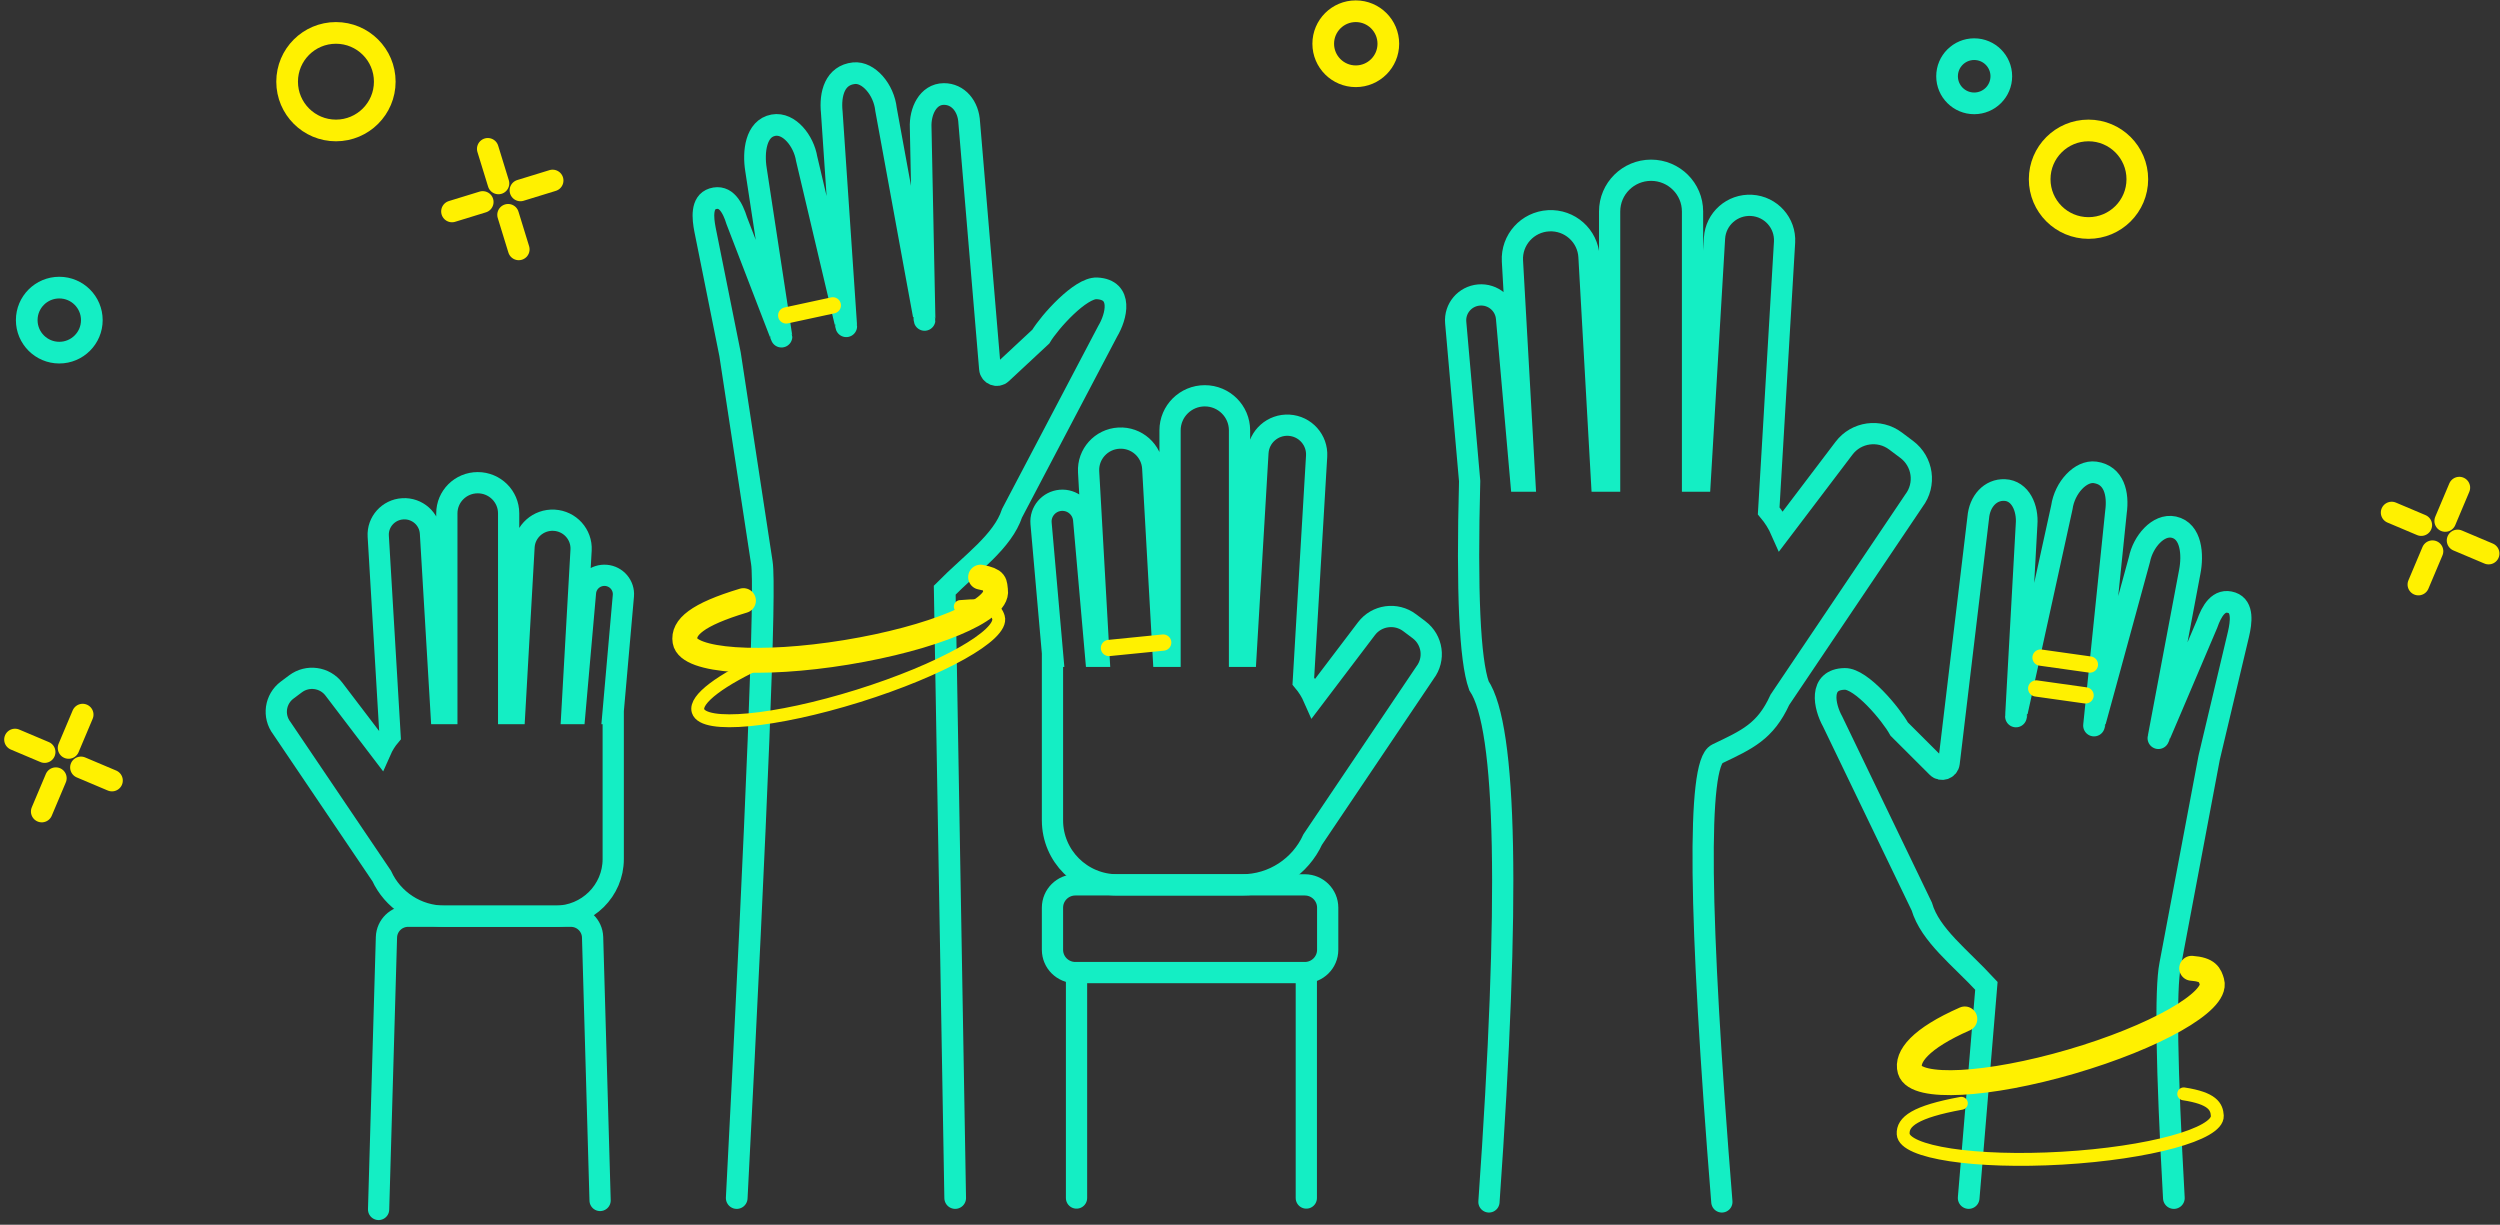 <?xml version="1.0" encoding="UTF-8"?>
<svg width="445px" height="218px" viewBox="0 0 445 218" version="1.1" xmlns="http://www.w3.org/2000/svg" xmlns:xlink="http://www.w3.org/1999/xlink">
    <rect x="0" y="0" width="445" height="218" fill="#333333" stroke="none"/>
    <!-- Generator: Sketch 51.2 (57519) - http://www.bohemiancoding.com/sketch -->
    <title>image milliers</title>
    <desc>Created with Sketch.</desc>
    <defs></defs>
    <g id="landing-machine" stroke="none" stroke-width="1" fill="none" fill-rule="evenodd" stroke-linecap="round">
        <g transform="translate(-818, -1803)" id="bloc-des-milliers">
            <g transform="translate(745, 1769)">
                <g id="image-milliers" transform="translate(71, 36)">
                    <g id="mains" transform="translate(51.176, 5.788)">
                        <g id="main-homme-2" transform="translate(135.183, 61.735)">
                            <path d="M68.225,42.57 L66.548,41.311 C64.133,39.498 60.697,39.977 58.875,42.38 L49.504,54.734 C49.024,53.642 48.392,52.632 47.633,51.731 L50,11.668 C50.169,8.799 47.968,6.336 45.084,6.167 L45.084,6.167 C42.2,5.999 39.724,8.188 39.554,11.058 L37.414,47.295 L36.275,47.295 L36.275,7.079 C36.275,3.682 33.506,0.928 30.092,0.928 C26.677,0.928 23.909,3.682 23.909,7.079 L23.909,47.295 L22.711,47.295 L20.83,13.825 C20.654,10.689 17.956,8.289 14.803,8.464 C11.651,8.639 9.238,11.324 9.414,14.46 L11.26,47.295 L10.67,47.295 L8.533,22.977 C8.349,20.895 6.504,19.355 4.41,19.536 C2.317,19.719 0.768,21.555 0.951,23.637 L3.031,47.295 L2.982,47.295 L2.982,76.507 C2.982,82.846 8.148,87.984 14.519,87.984 L36.704,87.984 C42.308,87.984 47.13,84.669 49.306,79.905 L69.298,50.203 C71.121,47.801 70.641,44.383 68.225,42.57 Z" id="Stroke-1" stroke="#14EEC4" stroke-width="3.781"></path>
                            <path d="M13.035,45.819 L22.691,44.854" id="Line" stroke="#FFF100" stroke-width="2.894" fill-rule="nonzero"></path>
                            <path d="M47.895,103.597 L7.057,103.597 C4.807,103.597 2.982,101.783 2.982,99.544 L2.982,92.038 C2.982,89.799 4.807,87.984 7.057,87.984 L47.895,87.984 C50.145,87.984 51.97,89.799 51.97,92.038 L51.97,99.544 C51.97,101.783 50.145,103.597 47.895,103.597 Z" id="Stroke-3" stroke="#14EEC4" stroke-width="3.781"></path>
                            <path d="M48.165,143.726 C48.165,143.726 48.165,130.35 48.165,103.597 M7.262,103.597 C7.262,130.35 7.262,143.726 7.262,143.726" id="Stroke-5" stroke="#14EEC4" stroke-width="3.781"></path>
                        </g>
                        <g id="main-homme-3" transform="translate(209.582, 22.186)" stroke="#14EEC4" stroke-width="3.781">
                            <path d="M47.734,183.968 C43.589,132.522 43.306,105.941 46.887,104.225 C52.259,101.651 55.467,100.268 58.065,94.582 L81.924,59.136 C84.099,56.269 83.526,52.19 80.643,50.026 L78.641,48.524 C75.759,46.36 71.659,46.931 69.484,49.799 L58.301,64.543 C57.728,63.24 56.974,62.035 56.068,60.96 L58.892,13.147 C59.095,9.723 56.468,6.784 53.026,6.582 C49.583,6.381 46.629,8.994 46.426,12.419 L43.872,55.665 L42.512,55.665 L42.512,7.67 C42.512,3.616 39.208,0.33 35.133,0.33 C31.058,0.33 27.755,3.616 27.755,7.67 L27.755,55.665 L26.325,55.665 L24.081,15.721 C23.871,11.978 20.65,9.114 16.888,9.323 C13.125,9.532 10.246,12.736 10.456,16.478 L12.659,55.665 L11.955,55.665 L9.404,26.644 C9.186,24.159 6.983,22.32 4.485,22.537 C1.987,22.755 0.138,24.946 0.357,27.431 L2.839,55.665 C2.32,75.365 2.869,87.497 4.485,92.063 C9.465,99.514 10.062,130.148 6.276,183.968" id="Stroke-1"></path>
                        </g>
                        <g id="main-homme-1" transform="translate(30.899, 143.243) scale(-1, 1) translate(-30.899, -143.243) translate(0, 78.133)" stroke="#14EEC4" stroke-width="3.781">
                            <path d="M59.859,36.912 L58.367,35.796 C56.219,34.189 53.163,34.613 51.541,36.743 L43.205,47.695 C42.778,46.727 42.216,45.832 41.541,45.033 L43.646,9.52 C43.797,6.977 41.839,4.794 39.274,4.644 L39.273,4.644 C36.707,4.495 34.505,6.436 34.354,8.979 L32.45,41.1 L31.436,41.1 L31.436,5.452 C31.436,2.441 28.974,0 25.936,0 C22.898,0 20.436,2.441 20.436,5.452 L20.436,41.1 L19.371,41.1 L17.697,11.432 C17.541,8.652 15.14,6.524 12.336,6.68 C9.531,6.835 7.385,9.215 7.542,11.995 L9.183,41.1 L8.659,41.1 L6.757,19.545 C6.594,17.699 4.953,16.334 3.09,16.495 C1.228,16.657 -0.15,18.284 0.013,20.13 L1.863,41.1 L1.82,41.1 L1.82,66.995 C1.82,72.613 6.415,77.168 12.083,77.168 L31.819,77.168 C36.803,77.168 41.093,74.229 43.029,70.006 L60.814,43.678 C62.436,41.549 62.008,38.519 59.859,36.912 Z" id="Stroke-1"></path>
                            <path d="M4.157,127.76 L5.491,80.917 C5.55,78.829 7.259,77.168 9.348,77.168 L38.33,77.168 C40.417,77.168 42.126,78.829 42.186,80.915 L43.583,129.36" id="Stroke-5"></path>
                        </g>
                        <g id="main-femme-1" transform="translate(113.635, 105.463) rotate(-6) translate(-113.635, -105.463) translate(71.631, 4.662)">
                            <path d="M38.724,201.005 L48.183,93.197 C53.494,88.839 59.333,85.689 61.542,80.813 L81.837,50.418 C83.687,47.96 85.359,43.327 80.747,42.607 C77.845,42.154 71.759,47.646 69.909,50.105 L62.255,55.862 C61.442,56.474 60.284,55.878 60.305,54.859 L61.219,10.887 C61.391,7.951 59.767,5.604 57.257,5.355 C54.46,5.077 52.7,7.957 52.529,10.887 L49.644,44.989 C49.638,45.065 48.668,32.407 46.735,7.013 C46.735,3.436 44.321,1.13686838e-12 41.734,1.13686838e-12 C38.355,1.13686838e-12 37.079,3.14 37.079,6.529 L35.661,44.655 C35.658,44.733 34.36,34.607 31.768,14.276 C31.589,11.067 29.354,7.497 26.518,7.705 C23.33,7.938 22.417,12.043 22.595,15.244 L24,45.288 C24.003,45.367 22.087,38.257 18.25,23.96 C17.767,21.539 16.802,19.118 14.388,19.602 C12.296,20.021 12.271,22.797 12.457,24.928 L14.568,47.442 L16.319,84.966 C16.554,89.407 11.131,126.733 0.05,196.944" id="Stroke-1" stroke="#14EEC4" stroke-width="3.858"></path>
                            <path d="M12.356,91.311 C3.854,92.927 1.115,94.926 1.256,97.4 C1.464,101.036 14.148,103.267 29.588,102.383 C45.028,101.498 57.377,97.833 57.169,94.196 C57.096,92.906 57.557,92.425 54.777,91.565" id="Stroke-3" stroke="#FFF100" stroke-width="4.434"></path>
                            <path d="M14.946,102.23 C6.966,104.877 1.84,107.856 2.267,110.005 C2.907,113.217 15.72,113.359 30.886,110.32 C46.051,107.281 57.826,102.214 57.186,99.001 C56.866,97.394 55.809,96.451 50.63,96.394" id="Stroke-5" stroke="#FFF100" stroke-width="2.294"></path>
                            <path d="M25.231,41.619 L33.672,40.703" id="Stroke-7" stroke="#FFF100" stroke-width="2.894"></path>
                        </g>
                        <g id="main-femme-2" transform="translate(312.452, 140.942) scale(-1, 1) rotate(-8) translate(-312.452, -140.942) translate(272.38, 75.349)">
                            <path d="M42.188,131.043 L44.321,93.197 C49.632,88.839 55.471,85.689 57.68,80.813 L77.975,50.418 C79.825,47.96 81.496,43.327 76.885,42.607 C73.983,42.154 67.897,47.646 66.047,50.105 L58.392,55.862 C57.58,56.474 56.422,55.878 56.443,54.859 L57.357,10.887 C57.528,7.951 55.904,5.604 53.394,5.355 C50.597,5.077 48.838,7.957 48.666,10.887 L45.782,44.989 C45.776,45.065 44.806,32.407 42.873,7.013 C42.873,3.436 40.459,0 37.872,0 C34.492,0 33.217,3.14 33.217,6.529 L31.799,44.655 C31.796,44.733 30.498,34.607 27.906,14.276 C27.727,11.067 25.492,7.497 22.656,7.705 C19.467,7.938 18.554,12.043 18.733,15.244 L20.137,45.288 C20.141,45.367 18.224,38.257 14.388,23.96 C13.905,21.539 12.939,19.118 10.525,19.602 C8.433,20.021 8.408,22.797 8.594,24.928 L10.705,47.442 L12.457,84.966 C12.692,89.407 10.545,103.073 6.018,125.964" id="Stroke-1" stroke="#14EEC4" stroke-width="3.858"></path>
                            <path d="M13.499,93.305 C4.996,94.921 1.785,97.511 1.926,99.985 C2.134,103.622 14.818,105.853 30.258,104.968 C45.698,104.084 58.047,100.418 57.839,96.781 C57.766,95.491 57.651,94.465 54.872,93.605" id="Stroke-3" stroke="#FFF100" stroke-width="4.434" transform="translate(29.882, 99.233) scale(-1, 1) rotate(-21) translate(-29.882, -99.233) "></path>
                            <path d="M9.927,114.524 C1.947,117.171 0.002,119.236 0.43,121.385 C1.07,124.598 13.883,124.739 29.049,121.701 C44.214,118.662 55.989,113.594 55.349,110.382 C55.029,108.775 54.064,107.414 48.885,107.357" id="Stroke-5" stroke="#FFF100" stroke-width="2.294" transform="translate(27.874, 115.624) scale(-1, 1) translate(-27.874, -115.624) "></path>
                            <path d="M34.034,39.549 L42.909,39.549" id="Stroke-7" stroke="#FFF100" stroke-width="2.894"></path>
                            <path d="M34.034,34.002 L42.909,34.002" id="Stroke-7-Copy" stroke="#FFF100" stroke-width="2.894"></path>
                        </g>
                    </g>
                    <g id="confettis" stroke-width="3.858">
                        <path d="M358.234,11.575 C358.234,8.912 356.073,6.752 353.406,6.752 C350.74,6.752 348.578,8.912 348.578,11.575 C348.578,14.239 350.74,16.398 353.406,16.398 C356.073,16.398 358.234,14.239 358.234,11.575 Z" id="Stroke-1" stroke="#14EEC4"></path>
                        <path d="M382.443,29.902 C382.443,25.107 378.552,21.221 373.753,21.221 C368.953,21.221 365.062,25.107 365.062,29.902 C365.062,34.697 368.953,38.584 373.753,38.584 C378.552,38.584 382.443,34.697 382.443,29.902 Z" id="Stroke-3" stroke="#FFF100"></path>
                        <path d="M70.488,12.539 C70.488,7.745 66.597,3.858 61.798,3.858 C56.998,3.858 53.108,7.745 53.108,12.539 C53.108,17.334 56.998,21.221 61.798,21.221 C66.597,21.221 70.488,17.334 70.488,12.539 Z" id="Stroke-3-Copy" stroke="#FFF100"></path>
                        <path d="M18.346,54.982 C18.346,51.785 15.752,49.195 12.553,49.195 C9.353,49.195 6.759,51.785 6.759,54.982 C6.759,58.179 9.353,60.77 12.553,60.77 C15.752,60.77 18.346,58.179 18.346,54.982 Z" id="Stroke-3-Copy-2" stroke="#14EEC4"></path>
                        <path d="M249.123,5.787 C249.123,2.591 246.529,0 243.329,0 C240.129,0 237.535,2.591 237.535,5.787 C237.535,8.984 240.129,11.575 243.329,11.575 C246.529,11.575 249.123,8.984 249.123,5.787 Z" id="Stroke-3-Copy-3" stroke="#FFF100"></path>
                        <g id="spark-1" transform="translate(82.075, 24.115)" stroke="#FFF100">
                            <path d="M10.369,12.122 L12.262,18.272" id="Stroke-5"></path>
                            <path d="M6.754,0.382 L8.648,6.532" id="Stroke-7"></path>
                            <path d="M12.565,7.776 L18.29,6.016" id="Stroke-9"></path>
                            <path d="M0.382,11.519 L5.849,9.839" id="Stroke-11"></path>
                        </g>
                        <g id="spark-2" transform="translate(435.965, 93.084) rotate(40) translate(-435.965, -93.084) translate(426.791, 83.92)" stroke="#FFF100">
                            <path d="M10.369,12.122 L12.262,18.272" id="Stroke-5"></path>
                            <path d="M6.754,0.382 L8.648,6.532" id="Stroke-7"></path>
                            <path d="M12.565,7.776 L18.29,6.016" id="Stroke-9"></path>
                            <path d="M0.382,11.519 L5.849,9.839" id="Stroke-11"></path>
                        </g>
                        <g id="spark-3" transform="translate(12.923, 133.485) rotate(40) translate(-12.923, -133.485) translate(3.75, 124.322)" stroke="#FFF100">
                            <path d="M10.369,12.122 L12.262,18.272" id="Stroke-5"></path>
                            <path d="M6.754,0.382 L8.648,6.532" id="Stroke-7"></path>
                            <path d="M12.565,7.776 L18.29,6.016" id="Stroke-9"></path>
                            <path d="M0.382,11.519 L5.849,9.839" id="Stroke-11"></path>
                        </g>
                    </g>
                </g>
            </g>
        </g>
    </g>
</svg>